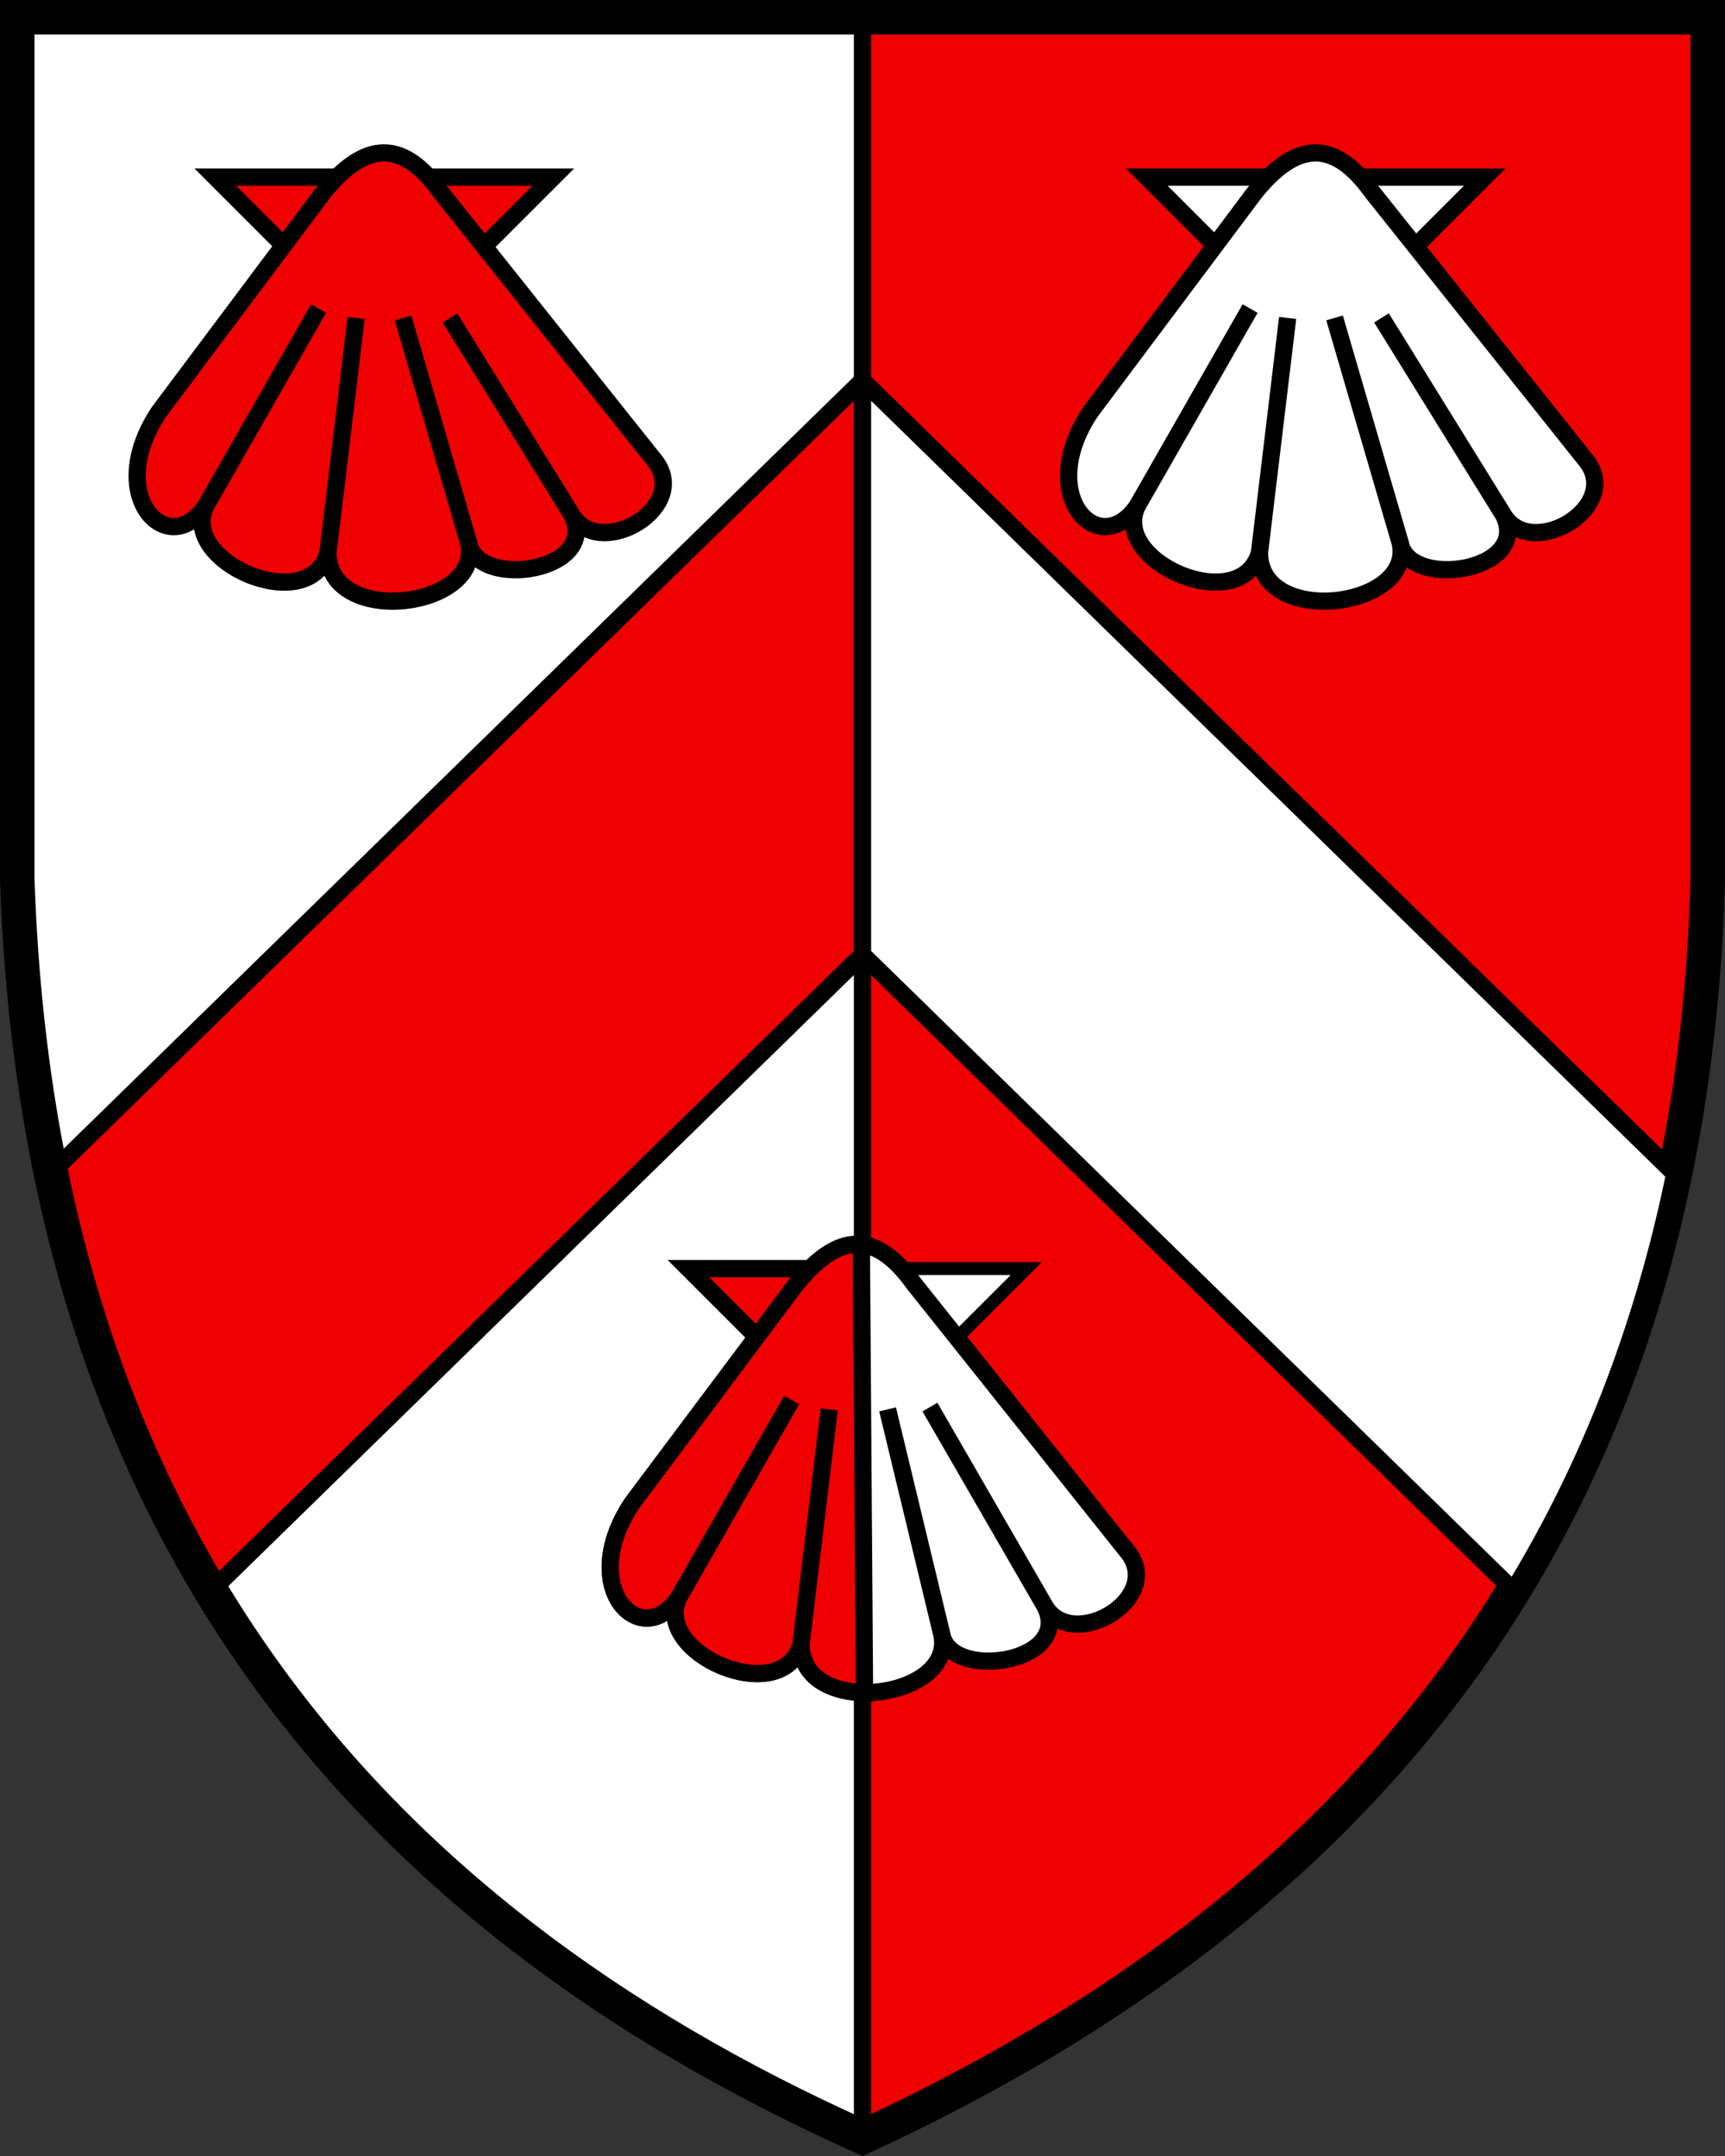 <?xml version="1.0" encoding="UTF-8"?>
<!DOCTYPE svg PUBLIC "-//W3C//DTD SVG 1.1//EN" "http://www.w3.org/Graphics/SVG/1.1/DTD/svg11.dtd">
<svg width="400" height="500" xmlns="http://www.w3.org/2000/svg">
 <rect width="100%" height="100%" fill="#333333" stroke="none"/>
 <path d="M396.8 2.998H3.21v200.65c5.02 150.49 80.325 240.79 196.8 292.96 117.48-54.177 192.78-144.47 196.8-292.96z" fill="#f00000"/>
 <g stroke="#000">
 <path d="m4 3.998v199.84c0.81 24.285 3.486 46.971 7.848 68.201l188.15-183.83v133.17l-150.94 147.47a280.55 280.55 0 0 1-12.07-21.893c33.302 68.222 90.034 115.96 163.01 148.65v-491.61h-196zm28.553 333.48a289.5 289.5 0 0 0 4.318 9.238c-1.496-3.032-2.918-6.127-4.318-9.238z" fill="#fff" stroke-width="4"/>
   <path d="M396 3.998H4v199.84c5 149.88 80 239.81 196 291.77 117-53.957 192-143.88 196-291.77z" fill="none" stroke-width="8"/>
  <g fill="#fff">
   <path d="M265.94 41.087h78.346L305.113 80.26z" stroke-width="4"/>
   <path d="m290.79 44.863-37.908 50.631c-13.058 19.587 2.176 34.821 10.881 21.763l26.115-45.702-26.115 45.702c-6.529 13.058 23.939 26.115 28.292 10.881l6.529-54.407-6.529 54.407c0 17.41 35.844 13.058 32.644-2.176L309.465 73.73l15.234 52.23c2.176 10.882 30.468 6.53 23.939-6.528L320.346 73.73l28.292 45.702c6.529 10.88 28.292-2.176 18.82-13.058l-49.288-61.85c-8.705-12.144-17.41-12.144-27.381.337z" stroke-width="4"/>
   <path d="m159.64 294.2h78.346l-39.173 39.173z" stroke-width="3"/>
   <path d="m184.49 297.98-37.908 50.631c-13.058 19.587 2.176 34.821 10.881 21.763l26.115-45.702-26.115 45.702c-6.529 13.058 23.939 26.115 28.292 10.881l6.529-54.407-6.529 54.407c0 17.41 35.844 13.058 32.644-2.176l-12.582-52.231 12.582 52.23c2.176 10.882 30.468 6.53 23.939-6.528l-26.701-46.232 26.701 46.232c6.529 10.88 28.292-2.177 18.82-13.058l-49.288-61.85c-8.705-12.144-17.41-12.144-27.381.337z" stroke-width="4"/>
  </g>
  <g stroke-width="4">
   <path d="m159.64 294.2h38.021l1.152 39.173z" fill="#f00000"/>
   <path d="m184.49 297.98-37.908 50.631c-13.058 19.587 2.176 34.821 10.881 21.763l26.115-45.702-26.115 45.702c-6.529 13.058 23.939 26.115 28.292 10.881l6.529-54.407-6.529 54.407c0 7.753 7.108 11.19 14.71 11.273l-.736-103.9c-4.844-.484-9.857 2.617-15.24 9.355z" fill="#f00000"/>
   <path d="m200 88.211v133.17l150.94 147.47c17.262-28.248 29.94-60.296 37.404-96.623l-188.34-184.02z" fill="#fff"/>
   <path d="M49.942 41.087h78.346L89.115 80.26z" fill="#f00000"/>
   <path d="M74.792 44.863 36.884 95.494c-13.058 19.587 2.176 34.821 10.881 21.763L73.88 71.555l-26.115 45.702c-6.529 13.058 23.939 26.115 28.292 10.881l6.529-54.407-6.529 54.407c0 17.41 35.844 13.058 32.644-2.176L93.467 73.73l15.234 52.23c2.176 10.882 30.468 6.53 23.939-6.528L104.348 73.73l28.292 45.702c6.529 10.88 28.292-2.176 18.82-13.058l-49.288-61.85c-8.705-12.144-17.41-12.144-27.381.337z" fill="#f00000"/>
  </g>
 </g>
</svg>
